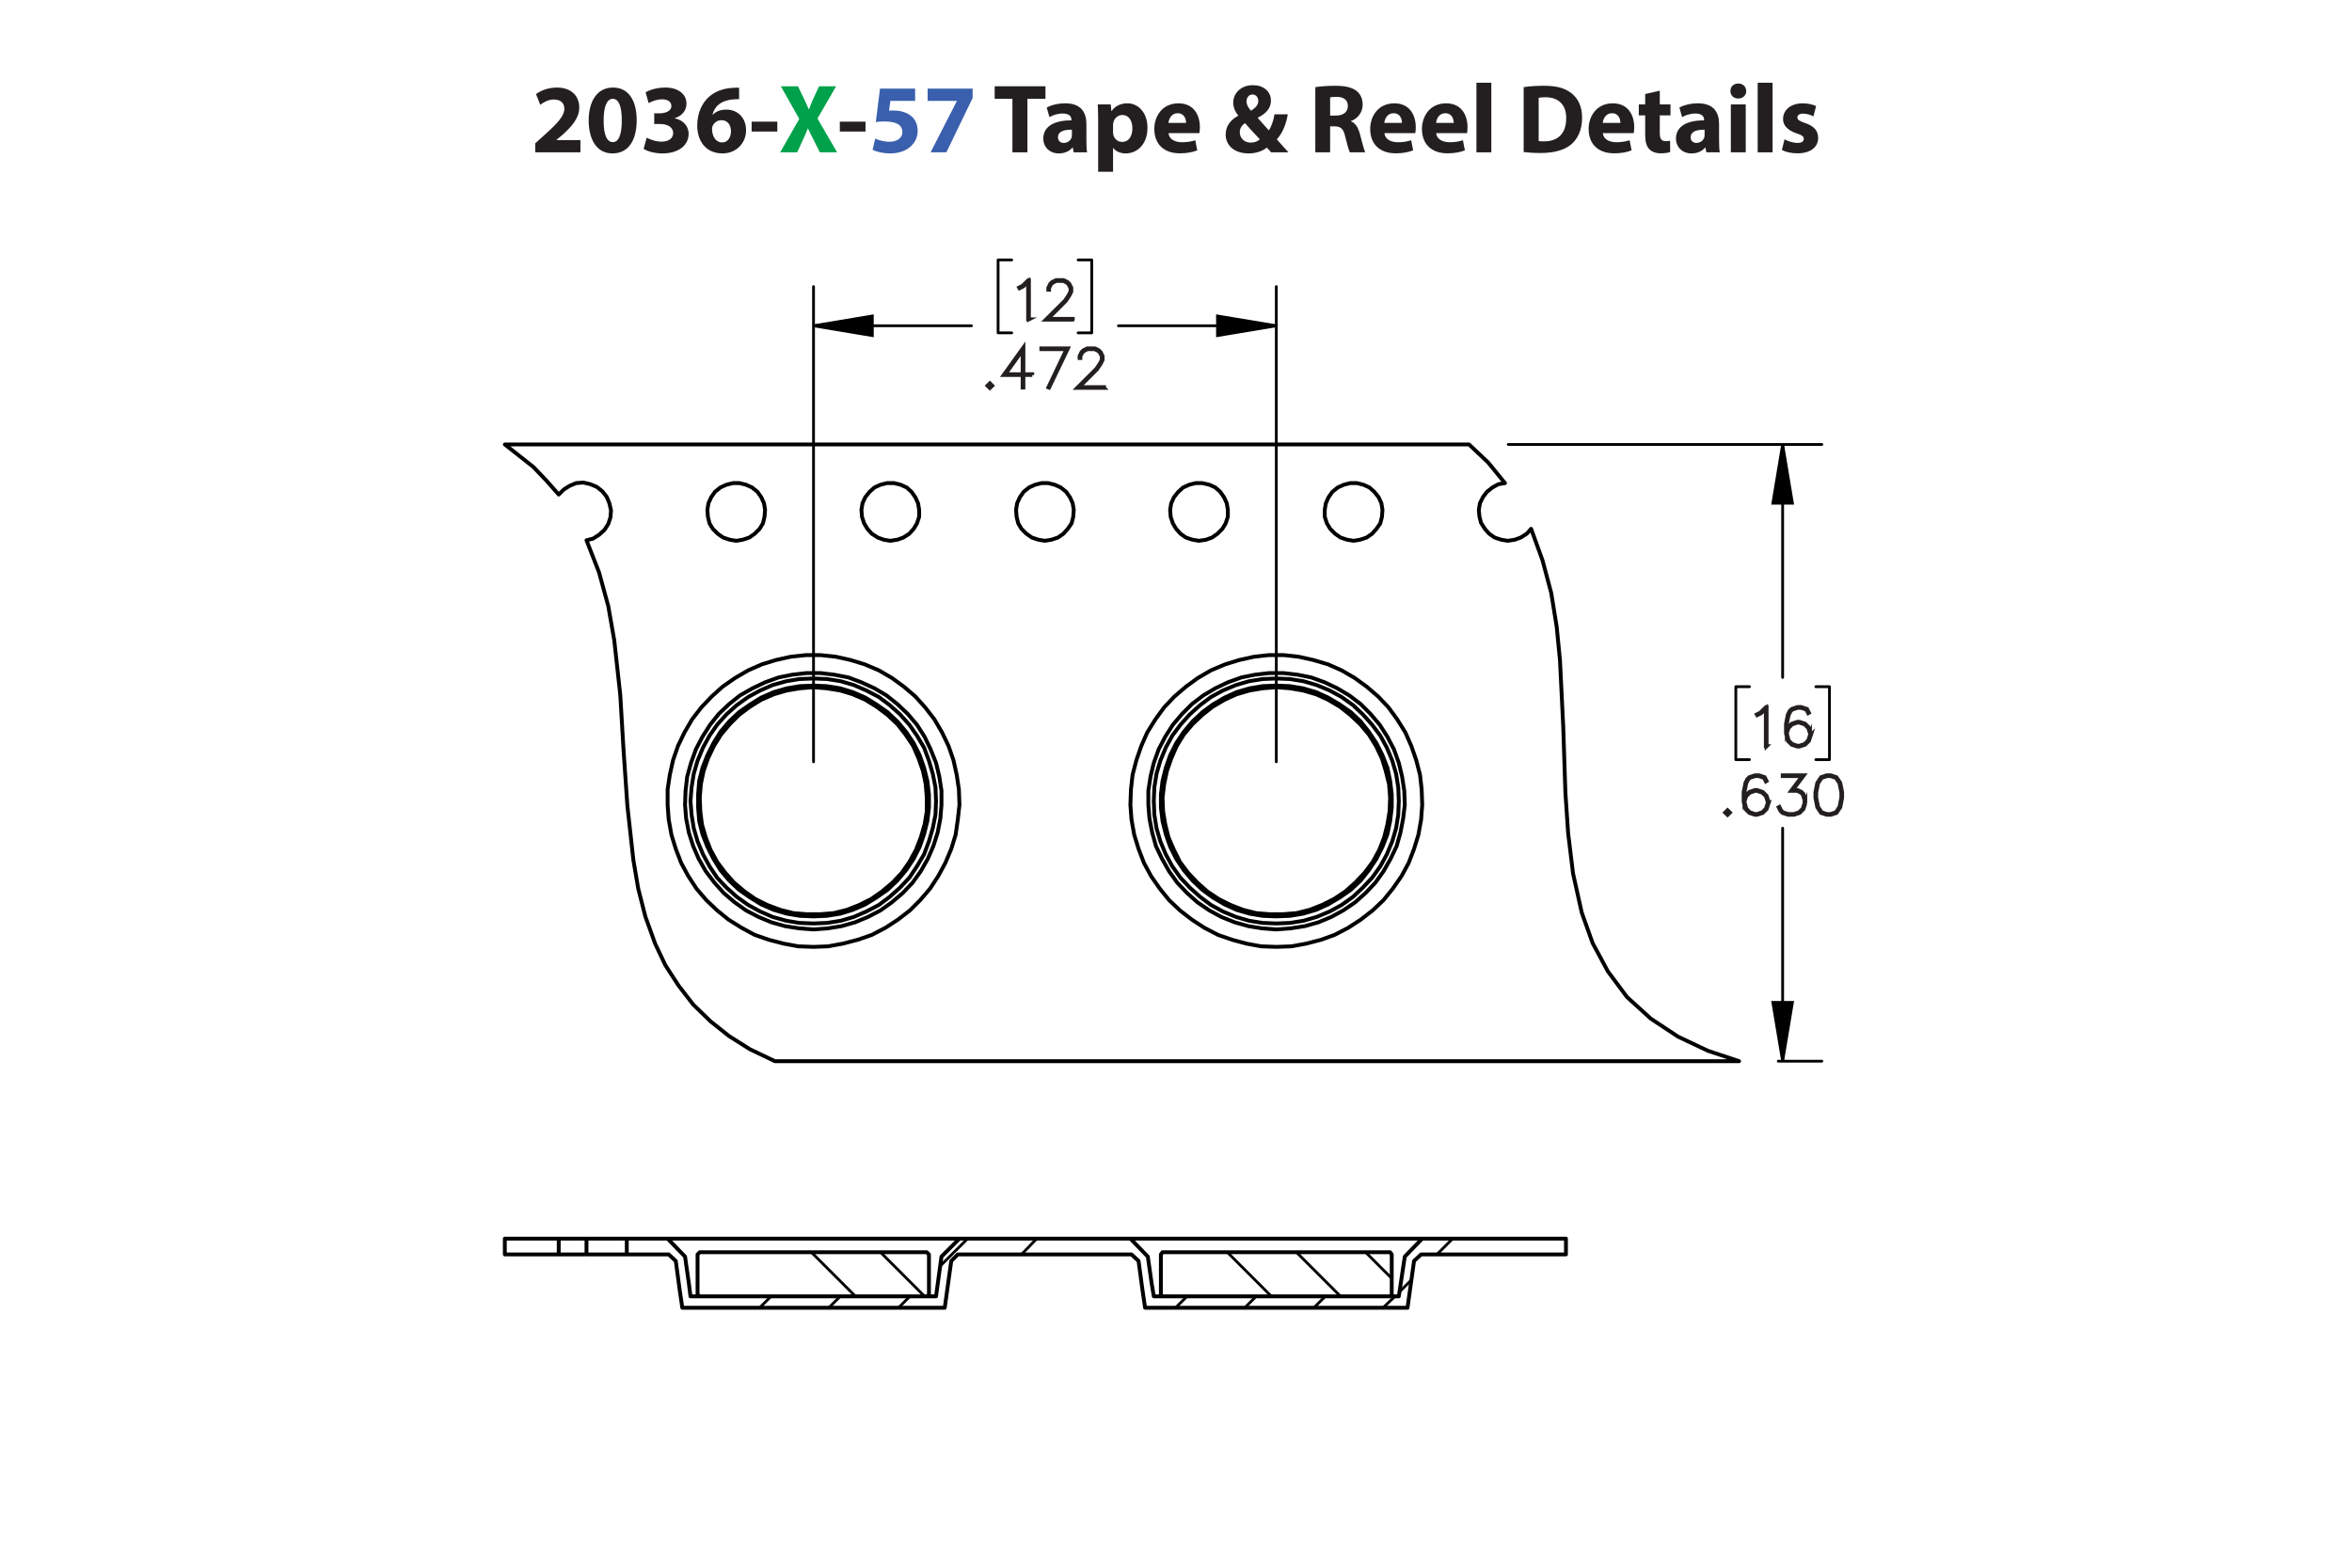 <?xml version="1.0" encoding="UTF-8"?><svg id="Layer_1" xmlns="http://www.w3.org/2000/svg" viewBox="0 0 432 288"><defs><style>.cls-1{stroke:#231f20;stroke-width:.7px;}.cls-1,.cls-2{stroke-miterlimit:10;}.cls-3,.cls-2{stroke-width:.51px;}.cls-3,.cls-2,.cls-4{fill:none;stroke:#000;}.cls-3,.cls-4{stroke-linecap:round;stroke-linejoin:round;}.cls-4{stroke-width:.709px;}.cls-5{fill:#00a14b;}.cls-6{fill:#231f20;}.cls-7{fill:#3a60ad;}</style></defs><g><path class="cls-6" d="M98.311,27.984v-1.656l1.512-1.369c2.557-2.287,3.799-3.601,3.835-4.969,0-.955-.576-1.711-1.927-1.711-1.008,0-1.891,.504-2.503,.973l-.774-1.963c.882-.666,2.251-1.206,3.835-1.206,2.647,0,4.106,1.548,4.106,3.673,0,1.963-1.423,3.529-3.115,5.042l-1.08,.9v.036h4.411v2.251h-8.3Z"/><path class="cls-6" d="M116.944,22.078c0,3.619-1.458,6.104-4.447,6.104-3.025,0-4.357-2.719-4.375-6.032,0-3.385,1.44-6.067,4.465-6.067,3.133,0,4.357,2.791,4.357,5.996Zm-6.068,.072c-.018,2.683,.63,3.961,1.692,3.961s1.639-1.333,1.639-3.997c0-2.593-.558-3.961-1.657-3.961-1.008,0-1.692,1.278-1.674,3.997Z"/><path class="cls-6" d="M118.777,25.301c.486,.252,1.603,.72,2.719,.72,1.423,0,2.143-.685,2.143-1.567,0-1.152-1.152-1.674-2.359-1.674h-1.116v-1.962h1.062c.918-.018,2.089-.36,2.089-1.351,0-.702-.576-1.224-1.728-1.224-.955,0-1.962,.414-2.449,.702l-.558-1.981c.702-.45,2.106-.882,3.619-.882,2.502,0,3.889,1.315,3.889,2.917,0,1.243-.702,2.215-2.143,2.719v.036c1.404,.252,2.539,1.315,2.539,2.845,0,2.07-1.819,3.583-4.79,3.583-1.512,0-2.791-.397-3.475-.829l.558-2.052Z"/><path class="cls-6" d="M135.753,18.225c-.306-.018-.63,0-1.062,.036-2.431,.198-3.511,1.44-3.817,2.809h.054c.576-.594,1.387-.936,2.485-.936,1.963,0,3.619,1.387,3.619,3.817,0,2.323-1.783,4.231-4.321,4.231-3.115,0-4.646-2.323-4.646-5.114,0-2.197,.81-4.033,2.071-5.204,1.17-1.062,2.683-1.638,4.519-1.728,.504-.036,.829-.036,1.099-.018v2.107Zm-1.495,5.87c0-1.081-.576-2.017-1.747-2.017-.738,0-1.35,.45-1.62,1.044-.072,.144-.108,.36-.108,.684,.054,1.242,.648,2.359,1.891,2.359,.973,0,1.585-.882,1.585-2.071Z"/><path class="cls-6" d="M142.772,22.348v1.818h-4.717v-1.818h4.717Z"/><path class="cls-5" d="M150.584,27.984l-1.098-2.197c-.45-.846-.738-1.476-1.081-2.179h-.036c-.252,.703-.558,1.333-.936,2.179l-1.008,2.197h-3.133l3.511-6.14-3.385-5.996h3.151l1.062,2.215c.36,.738,.63,1.333,.918,2.017h.036c.288-.774,.522-1.315,.829-2.017l1.026-2.215h3.133l-3.421,5.924,3.601,6.212h-3.169Z"/><path class="cls-6" d="M158.972,22.348v1.818h-4.718v-1.818h4.718Z"/><path class="cls-7" d="M168.081,18.531h-4.537l-.252,1.8c.252-.036,.468-.036,.756-.036,1.117,0,2.251,.252,3.079,.847,.882,.594,1.422,1.566,1.422,2.935,0,2.179-1.873,4.106-5.023,4.106-1.422,0-2.611-.324-3.259-.666l.486-2.052c.522,.252,1.585,.576,2.647,.576,1.134,0,2.341-.54,2.341-1.783,0-1.206-.955-1.945-3.295-1.945-.648,0-1.099,.036-1.585,.108l.774-6.14h6.446v2.251Z"/><path class="cls-7" d="M178.647,16.28v1.728l-4.825,9.975h-2.899l4.826-9.417v-.036h-5.366v-2.251h8.264Z"/><path class="cls-6" d="M185.954,18.153h-3.259v-2.305h9.327v2.305h-3.313v9.831h-2.754v-9.831Z"/><path class="cls-6" d="M197.204,27.984l-.162-.882h-.054c-.576,.702-1.477,1.081-2.521,1.081-1.783,0-2.845-1.296-2.845-2.701,0-2.287,2.053-3.385,5.168-3.367v-.126c0-.468-.252-1.134-1.602-1.134-.9,0-1.855,.306-2.431,.666l-.504-1.765c.612-.342,1.818-.774,3.421-.774,2.935,0,3.871,1.728,3.871,3.799v3.061c0,.846,.036,1.656,.126,2.143h-2.466Zm-.324-4.159c-1.44-.018-2.557,.324-2.557,1.386,0,.702,.468,1.044,1.08,1.044,.684,0,1.243-.45,1.422-1.008,.036-.144,.054-.306,.054-.468v-.954Z"/><path class="cls-6" d="M201.702,22.132c0-1.152-.036-2.143-.072-2.953h2.377l.127,1.225h.036c.648-.936,1.657-1.423,2.935-1.423,1.927,0,3.655,1.675,3.655,4.483,0,3.205-2.035,4.718-3.998,4.718-1.062,0-1.891-.432-2.287-1.008h-.036v4.375h-2.737v-9.416Zm2.737,2.07c0,.216,.018,.414,.054,.576,.18,.738,.81,1.296,1.603,1.296,1.188,0,1.891-.99,1.891-2.485,0-1.404-.63-2.466-1.855-2.466-.774,0-1.458,.576-1.639,1.386-.036,.144-.054,.324-.054,.486v1.206Z"/><path class="cls-6" d="M214.627,24.455c.09,1.135,1.206,1.675,2.484,1.675,.936,0,1.692-.126,2.431-.36l.36,1.855c-.9,.36-1.999,.54-3.187,.54-2.989,0-4.699-1.728-4.699-4.483,0-2.233,1.386-4.7,4.447-4.7,2.844,0,3.925,2.215,3.925,4.394,0,.468-.055,.882-.091,1.08h-5.671Zm3.223-1.872c0-.666-.288-1.783-1.548-1.783-1.152,0-1.621,1.044-1.692,1.783h3.241Z"/><path class="cls-6" d="M233.475,27.984c-.252-.27-.504-.54-.792-.864-.793,.612-1.891,1.062-3.331,1.062-2.936,0-4.231-1.747-4.231-3.439,0-1.602,.918-2.754,2.305-3.475v-.072c-.522-.576-.919-1.477-.919-2.341,0-1.53,1.207-3.205,3.638-3.205,1.872,0,3.295,1.098,3.295,2.845,0,1.224-.721,2.269-2.394,3.115l-.019,.072c.702,.774,1.44,1.656,2.035,2.269,.486-.756,.864-1.873,1.026-2.953h2.448c-.324,1.837-.936,3.403-2.017,4.609,.685,.774,1.387,1.567,2.143,2.377h-3.187Zm-2.071-2.394c-.756-.756-1.746-1.855-2.736-2.971-.504,.36-.954,.882-.954,1.675,0,1.026,.774,1.908,2.017,1.908,.72,0,1.315-.27,1.674-.612Zm-2.448-6.986c0,.612,.288,1.152,.828,1.747,.883-.612,1.332-1.081,1.332-1.783,0-.576-.342-1.206-1.062-1.206-.702,0-1.099,.612-1.099,1.242Z"/><path class="cls-6" d="M241.59,16.01c.883-.144,2.196-.252,3.655-.252,1.801,0,3.061,.27,3.925,.954,.721,.576,1.116,1.422,1.116,2.539,0,1.548-1.098,2.61-2.143,2.989v.054c.847,.342,1.315,1.152,1.621,2.269,.378,1.368,.756,2.953,.99,3.421h-2.809c-.198-.342-.486-1.333-.847-2.827-.324-1.513-.847-1.927-1.963-1.945h-.828v4.771h-2.719v-11.974Zm2.719,5.222h1.08c1.369,0,2.179-.684,2.179-1.747,0-1.116-.756-1.674-2.017-1.692-.666,0-1.044,.054-1.242,.09v3.349Z"/><path class="cls-6" d="M254.28,24.455c.09,1.135,1.206,1.675,2.484,1.675,.936,0,1.692-.126,2.431-.36l.36,1.855c-.9,.36-1.999,.54-3.188,.54-2.988,0-4.699-1.728-4.699-4.483,0-2.233,1.387-4.7,4.447-4.7,2.845,0,3.926,2.215,3.926,4.394,0,.468-.055,.882-.091,1.08h-5.671Zm3.223-1.872c0-.666-.288-1.783-1.549-1.783-1.152,0-1.62,1.044-1.692,1.783h3.241Z"/><path class="cls-6" d="M263.784,24.455c.09,1.135,1.206,1.675,2.484,1.675,.936,0,1.693-.126,2.432-.36l.359,1.855c-.9,.36-1.998,.54-3.187,.54-2.989,0-4.699-1.728-4.699-4.483,0-2.233,1.386-4.7,4.447-4.7,2.845,0,3.925,2.215,3.925,4.394,0,.468-.054,.882-.09,1.08h-5.672Zm3.223-1.872c0-.666-.288-1.783-1.548-1.783-1.152,0-1.621,1.044-1.692,1.783h3.24Z"/><path class="cls-6" d="M271.182,15.2h2.736v12.784h-2.736V15.2Z"/><path class="cls-6" d="M279.857,16.01c1.009-.162,2.323-.252,3.709-.252,2.305,0,3.8,.414,4.97,1.296,1.261,.936,2.053,2.431,2.053,4.573,0,2.323-.847,3.925-2.017,4.915-1.278,1.062-3.223,1.566-5.6,1.566-1.423,0-2.431-.09-3.115-.18v-11.919Zm2.755,9.903c.234,.054,.612,.054,.954,.054,2.485,.018,4.106-1.351,4.106-4.249,.018-2.521-1.458-3.853-3.817-3.853-.612,0-1.008,.054-1.242,.108v7.94Z"/><path class="cls-6" d="M294.401,24.455c.091,1.135,1.207,1.675,2.485,1.675,.935,0,1.692-.126,2.431-.36l.36,1.855c-.9,.36-1.999,.54-3.188,.54-2.988,0-4.699-1.728-4.699-4.483,0-2.233,1.387-4.7,4.447-4.7,2.845,0,3.925,2.215,3.925,4.394,0,.468-.054,.882-.09,1.08h-5.672Zm3.224-1.872c0-.666-.288-1.783-1.549-1.783-1.152,0-1.62,1.044-1.692,1.783h3.241Z"/><path class="cls-6" d="M304.86,16.659v2.521h1.963v2.017h-1.963v3.187c0,1.062,.252,1.548,1.08,1.548,.343,0,.612-.036,.81-.072l.018,2.07c-.359,.144-1.008,.234-1.782,.234-.882,0-1.62-.306-2.053-.756-.504-.522-.756-1.368-.756-2.611v-3.601h-1.171v-2.017h1.171v-1.909l2.683-.612Z"/><path class="cls-6" d="M313.41,27.984l-.162-.882h-.054c-.576,.702-1.477,1.081-2.521,1.081-1.783,0-2.845-1.296-2.845-2.701,0-2.287,2.053-3.385,5.167-3.367v-.126c0-.468-.252-1.134-1.603-1.134-.9,0-1.855,.306-2.431,.666l-.504-1.765c.612-.342,1.818-.774,3.421-.774,2.935,0,3.871,1.728,3.871,3.799v3.061c0,.846,.036,1.656,.126,2.143h-2.467Zm-.324-4.159c-1.44-.018-2.557,.324-2.557,1.386,0,.702,.469,1.044,1.081,1.044,.684,0,1.242-.45,1.422-1.008,.036-.144,.054-.306,.054-.468v-.954Z"/><path class="cls-6" d="M320.735,16.73c0,.756-.576,1.369-1.476,1.369-.865,0-1.441-.612-1.423-1.369-.019-.792,.558-1.386,1.44-1.386,.882,0,1.44,.594,1.458,1.386Zm-2.826,11.253v-8.805h2.736v8.805h-2.736Z"/><path class="cls-6" d="M322.841,15.2h2.736v12.784h-2.736V15.2Z"/><path class="cls-6" d="M327.772,25.589c.505,.306,1.549,.666,2.359,.666,.828,0,1.17-.288,1.17-.738s-.271-.666-1.296-1.008c-1.819-.612-2.522-1.603-2.503-2.647,0-1.638,1.404-2.881,3.583-2.881,1.026,0,1.944,.234,2.484,.504l-.486,1.891c-.396-.216-1.152-.504-1.908-.504-.666,0-1.044,.271-1.044,.72,0,.415,.342,.63,1.422,1.008,1.675,.576,2.377,1.423,2.394,2.719,0,1.639-1.296,2.845-3.816,2.845-1.152,0-2.179-.252-2.846-.612l.486-1.962Z"/></g><g><g><path class="cls-1" d="M324.485,137.086h-.156v-6.94l-.892,.904-.691,.336-.076-.133,.669-.34,1.037-1.027h.109v7.2Z"/><path class="cls-1" d="M332.603,135.061l-.346,1.046-.711,.705-1.047,.341h-.36l-1.047-.341-.711-.705-.346-1.386v-1.717l.336-1.712,.351-.7,.37-.355,1.047-.35h.701l1.066,.35,.351,.705-.138,.081-.331-.653-.972-.327h-.659l-.99,.327-.308,.321-.332,.658-.341,1.679v1.211l.194-.582,.711-.71,1.047-.35h.36l1.047,.35,.711,.71,.346,1.045v.359Zm-.151-.023v-.317l-.332-.989-.648-.648-.991-.331h-.322l-.99,.331-.648,.648-.332,.979,.332,1.315,.648,.653,.99,.326h.322l.991-.326,.648-.653,.332-.989Z"/></g><g><path class="cls-1" d="M317.751,149.281l-.445,.435-.446-.435,.446-.444,.445,.444Zm-.213,0l-.232-.231-.232,.231,.232,.232,.232-.232Z"/><path class="cls-1" d="M324.827,147.598l-.346,1.046-.712,.704-1.048,.341h-.36l-1.048-.341-.712-.704-.346-1.387v-1.717l.336-1.712,.352-.7,.37-.355,1.048-.35h.702l1.066,.35,.352,.705-.138,.081-.332-.653-.973-.327h-.659l-.991,.327-.308,.321-.332,.658-.342,1.679v1.211l.194-.582,.712-.709,1.048-.351h.36l1.048,.351,.712,.709,.346,1.046v.359Zm-.151-.023v-.317l-.332-.988-.65-.648-.991-.331h-.322l-.991,.331-.649,.648-.332,.979,.332,1.315,.649,.653,.991,.326h.322l.991-.326,.65-.653,.332-.988Z"/><path class="cls-1" d="M331.59,147.598l-.346,1.046-.712,.704-1.048,.341h-1.039l-1.048-.341-.37-.359-.341-.685,.138-.076,.336,.667,.314,.322,.991,.326h1l.991-.326,.65-.653,.332-.988v-.658l-.332-.988-.323-.308-.649-.331h-1.157l2.039-2.71h-3.58v-.156h3.894l-2.039,2.71h.882l.711,.351,.361,.368,.346,1.046v.7Z"/><path class="cls-1" d="M338.353,146.58l-.337,1.713-.711,1.055-1.058,.341h-.702l-1.058-.341-.706-1.055-.342-1.713v-1.04l.342-1.712,.706-1.055,1.058-.35h.702l1.058,.35,.711,1.055,.337,1.712v1.04Zm-.151-.023v-.993l-.342-1.679-.649-.979-.982-.327h-.659l-.981,.327-.654,.979-.337,1.679v.993l.337,1.68,.654,.98,.981,.326h.659l.982-.326,.649-.98,.342-1.68Z"/></g><g><path class="cls-1" d="M188.994,58.659h-.157v-6.94l-.891,.904-.692,.336-.076-.133,.668-.34,1.038-1.027h.109v7.2Z"/><path class="cls-1" d="M197.035,58.726h-4.938l3.521-3.505,.668-1.008,.332-.662v-.639l-.332-.648-.317-.321-.654-.327h-1.317l-.649,.327-.322,.321-.332,.648v.322h-.152v-.36l.346-.71,.36-.355,.711-.35h1.398l.706,.35,.36,.355,.351,.71v.719l-.351,.695-.687,1.026-3.274,3.264h4.573v.147Z"/></g><g><path class="cls-1" d="M182.26,70.855l-.446,.435-.446-.435,.446-.444,.446,.444Zm-.213,0l-.232-.231-.232,.231,.232,.232,.232-.232Z"/><path class="cls-1" d="M189.602,68.897h-1.622v2.299h-.156v-2.299h-3.476l3.632-5.066v4.911h1.622v.156Zm-1.778-.156v-4.423l-3.168,4.423h3.168Z"/><path class="cls-1" d="M196.151,63.996l-3.462,7.219-.133-.052,3.338-7.011h-4.633v-.156h4.89Z"/><path class="cls-1" d="M202.786,71.262h-4.942l3.524-3.505,.668-1.008,.332-.662v-.639l-.332-.648-.318-.321-.654-.327h-1.318l-.65,.327-.322,.321-.332,.648v.322h-.152v-.36l.346-.71,.36-.355,.711-.35h1.399l.707,.35,.36,.355,.351,.71v.719l-.351,.695-.688,1.026-3.277,3.264h4.577v.147Z"/></g><path class="cls-2" d="M234.423,59.85l-10.8,1.8v-3.6l10.8,1.8m-85,0l10.8-1.8v3.6l-10.8-1.8m178,135.1l-1.8-10.8h3.6l-1.8,10.8m0-113.3l1.8,10.8h-3.6l1.8-10.8"/><path class="cls-3" d="M234.423,59.85h-29m-56,0h29m56,80.1V52.65m-85,87.3V52.65m51.1,8.5h-2.5m2.5-13.4v13.4m-2.5-13.4h2.5m-17.2,13.4h2.5m-2.5-13.4v13.4m2.5-13.4h-2.5m144.1,147.2v-42.8m0-70.5v42.8m-.8,70.5h8m-57.6-113.3h57.6m1.4,57.9h-2.5m2.5-13.4v13.4m-2.5-13.4h2.5m-17.2,13.4h2.5m-2.5-13.4v13.4m2.5-13.4h-2.5"/><path d="M234.423,59.85l-10.8,1.8v-3.6m-74.2,1.8l10.8-1.8v3.6m167.2,133.3l-1.8-10.8h3.6m-1.8-102.5l1.8,10.8h-3.6"/><path class="cls-4" d="M149.423,169.65l-2.6-.1-2.4-.4-2.5-.7-2.3-1-2.2-1.2-2.1-1.5-1.9-1.7-1.7-1.8-1.4-2.1-1.2-2.2-1-2.4-.7-2.4-.4-2.5-.2-2.5,.2-2.5,.4-2.5,.7-2.4,1-2.4,1.2-2.2,1.4-2,1.7-1.9,1.9-1.7,2.1-1.5,2.2-1.2,2.3-1,2.5-.7,2.4-.4,2.6-.1,2.5,.1,2.5,.4,2.4,.7,2.3,1,2.3,1.2,2,1.5,1.9,1.7,1.7,1.9,1.4,2,1.3,2.2,.9,2.4,.7,2.4,.5,2.5,.1,2.5-.1,2.5-.5,2.5-.7,2.4-.9,2.4-1.3,2.2-1.4,2.1-1.7,1.8-1.9,1.7-2,1.5-2.3,1.2-2.3,1-2.4,.7-2.5,.4-2.5,.1m85,0l-2.5-.1-2.5-.4-2.4-.7-2.4-1-2.2-1.2-2-1.5-1.9-1.7-1.7-1.8-1.5-2.1-1.2-2.2-1-2.4-.7-2.4-.4-2.5-.1-2.5,.1-2.5,.4-2.5,.7-2.4,1-2.4,1.2-2.2,1.5-2,1.7-1.9,1.9-1.7,2-1.5,2.2-1.2,2.4-1,2.4-.7,2.5-.4,2.5-.1,2.5,.1,2.5,.4,2.4,.7,2.4,1,2.2,1.2,2.1,1.5,1.8,1.7,1.7,1.9,1.5,2,1.2,2.2,1,2.4,.7,2.4,.4,2.5,.1,2.5-.1,2.5-.4,2.5-.7,2.4-1,2.4-1.2,2.2-1.5,2.1-1.7,1.8-1.8,1.7-2.1,1.5-2.2,1.2-2.4,1-2.4,.7-2.5,.4-2.5,.1m-85,1.1l-2.6-.2-2.6-.4-2.5-.7-2.4-1-2.3-1.2-2.1-1.5-2-1.7-1.7-1.9-1.6-2.1-1.3-2.3-1-2.3-.8-2.5-.5-2.6-.2-2.5,.1-2.6,.3-2.6,.7-2.5,.9-2.5,1.2-2.3,1.4-2.2,1.6-2,1.9-1.8,2-1.6,2.3-1.3,2.3-1.1,2.5-.9,2.5-.5,2.6-.3h2.6l2.5,.3,2.6,.5,2.4,.9,2.4,1.1,2.2,1.3,2,1.6,1.9,1.8,1.7,2,1.4,2.2,1.1,2.3,1,2.5,.6,2.5,.4,2.6v2.6l-.2,2.5-.5,2.6-.8,2.5-1,2.3-1.3,2.3-1.5,2.1-1.8,1.9-2,1.7-2.1,1.5-2.3,1.2-2.4,1-2.5,.7-2.5,.4-2.6,.2m85,0l-2.6-.2-2.5-.4-2.5-.7-2.5-1-2.2-1.2-2.2-1.5-1.9-1.7-1.8-1.9-1.5-2.1-1.3-2.3-1.1-2.3-.7-2.5-.5-2.6-.2-2.5v-2.6l.4-2.6,.6-2.5,.9-2.5,1.2-2.3,1.4-2.2,1.7-2,1.8-1.8,2.1-1.6,2.2-1.3,2.3-1.1,2.5-.9,2.5-.5,2.6-.3h2.6l2.6,.3,2.5,.5,2.5,.9,2.3,1.1,2.2,1.3,2.1,1.6,1.8,1.8,1.7,2,1.4,2.2,1.2,2.3,.9,2.5,.6,2.5,.4,2.6,.1,2.6-.3,2.5-.5,2.6-.7,2.5-1.1,2.3-1.3,2.3-1.5,2.1-1.8,1.9-1.9,1.7-2.2,1.5-2.2,1.2-2.4,1-2.5,.7-2.6,.4-2.6,.2m0,3.2l-2.8-.1-2.7-.5-2.6-.7-2.6-.9-2.5-1.3-2.3-1.5-2.2-1.7-2-1.9-1.7-2.1-1.6-2.3-1.3-2.4-1-2.6-.8-2.6-.5-2.8-.2-2.7,.1-2.8,.3-2.7,.7-2.7,.9-2.6,1.1-2.5,1.5-2.4,1.6-2.2,1.9-2,2.1-1.8,2.2-1.6,2.4-1.4,2.6-1.1,2.6-.8,2.7-.6,2.7-.3h2.8l2.7,.3,2.7,.6,2.7,.8,2.5,1.1,2.4,1.4,2.2,1.6,2.1,1.8,1.9,2,1.6,2.2,1.5,2.4,1.1,2.5,.9,2.6,.7,2.7,.3,2.7,.1,2.8-.2,2.7-.5,2.8-.8,2.6-1,2.6-1.3,2.4-1.6,2.3-1.7,2.1-2,1.9-2.2,1.7-2.3,1.5-2.5,1.3-2.5,.9-2.7,.7-2.7,.5-2.8,.1m-85,0l-2.8-.1-2.7-.5-2.7-.7-2.6-.9-2.4-1.3-2.4-1.5-2.1-1.7-2-1.9-1.8-2.1-1.5-2.3-1.3-2.4-1-2.6-.8-2.6-.5-2.8-.2-2.7v-2.8l.4-2.7,.6-2.7,.9-2.6,1.2-2.5,1.4-2.4,1.7-2.2,1.9-2,2-1.8,2.3-1.6,2.4-1.4,2.5-1.1,2.6-.8,2.7-.6,2.8-.3h2.7l2.8,.3,2.7,.6,2.6,.8,2.6,1.1,2.4,1.4,2.2,1.6,2.1,1.8,1.8,2,1.7,2.2,1.4,2.4,1.2,2.5,.9,2.6,.6,2.7,.4,2.7,.1,2.8-.3,2.7-.4,2.8-.8,2.6-1.1,2.6-1.3,2.4-1.5,2.3-1.8,2.1-1.9,1.9-2.2,1.7-2.3,1.5-2.5,1.3-2.6,.9-2.7,.7-2.7,.5-2.7,.1m-14.2-74.6l1.2-.2,1.2-.4,1-.7,.9-.9,.6-1,.3-1.2,.1-1.3-.2-1.2-.5-1.1-.7-1-1-.8-1.1-.5-1.2-.3h-1.2l-1.2,.3-1.1,.5-1,.8-.7,1-.5,1.1-.2,1.2,.1,1.3,.3,1.2,.6,1,.9,.9,1,.7,1.2,.4,1.2,.2m113.4,0l1.2-.2,1.2-.4,1-.7,.8-.9,.7-1,.3-1.2,.1-1.3-.2-1.2-.5-1.1-.8-1-.9-.8-1.1-.5-1.2-.3h-1.2l-1.2,.3-1.1,.5-1,.8-.7,1-.5,1.1-.2,1.2v1.3l.4,1.2,.6,1,.9,.9,1,.7,1.2,.4,1.2,.2m-28.4,0l1.3-.2,1.1-.4,1-.7,.9-.9,.6-1,.4-1.2v-1.3l-.2-1.2-.5-1.1-.7-1-.9-.8-1.1-.5-1.3-.3h-1.2l-1.2,.3-1.1,.5-.9,.8-.8,1-.5,1.1-.2,1.2,.1,1.3,.4,1.2,.6,1,.8,.9,1,.7,1.2,.4,1.2,.2m-28.3,0l1.2-.2,1.2-.4,1-.7,.8-.9,.7-1,.3-1.2,.1-1.3-.2-1.2-.5-1.1-.7-1-1-.8-1.1-.5-1.2-.3h-1.2l-1.2,.3-1.1,.5-1,.8-.7,1-.5,1.1-.2,1.2,.1,1.3,.3,1.2,.6,1,.9,.9,1,.7,1.2,.4,1.2,.2m-28.4,0l1.3-.2,1.1-.4,1.1-.7,.8-.9,.6-1,.4-1.2v-1.3l-.2-1.2-.5-1.1-.7-1-.9-.8-1.1-.5-1.2-.3h-1.3l-1.2,.3-1.1,.5-.9,.8-.8,1-.5,1.1-.2,1.2,.1,1.3,.4,1.2,.6,1,.8,.9,1.1,.7,1.1,.4,1.2,.2m155.9,95.6H142.323m177.1,0l-5.7-1.9-5.5-2.6-5-3.3-4.4-4-3.5-4.7-2.8-5.2-2-5.6-1.6-7.2-.9-7.4-.5-7.4-.4-12.2-.6-12.2-.6-6.1-1-6.2-1.6-6-2.1-5.8m-4.8-8.4l-1.2,.2-1.1,.6-1,.8-.7,.9-.6,1.2-.2,1.2,.1,1.2,.3,1.2,.7,1.1,.8,.9,1,.7,1.2,.4,1.2,.2,1.3-.2,1.1-.4,1.1-.7,.8-.9m-4.8-8.4l-3.1-3.8-3.5-3.3m-177.1,0h177.1m-177.1,0l5.2,4.1,2.4,2.5,2.3,2.6m5.1,8.4l1.2-.3,1.1-.7,1-.9,.7-1.1,.4-1.2,.1-1.3-.3-1.3-.5-1.2-.8-1-1-.8-1.2-.5-1.3-.3-1.3,.1-1.2,.5-1.1,.7-.9,.9m5.1,8.4l2.3,5.9,1.7,6.2,1.1,6.3,1.1,10,.6,10.1,.7,10.2,1.1,10,.9,5.3,1.3,5.1,1.8,5,1.9,4,2.4,3.7,2.7,3.5,3.2,3.1,3.4,2.7,3.8,2.4,4.6,2.2m7.1-68.7l-2.5,.2-2.4,.4-2.4,.7-2.3,1-2.1,1.3-2,1.5-1.7,1.7-1.6,1.9-1.3,2.1-1.1,2.3-.8,2.3-.5,2.4-.2,2.5,.1,2.5,.3,2.4,.7,2.4,.9,2.3,1.2,2.2,1.5,2,1.6,1.8,1.9,1.6,2,1.4,2.2,1.1,2.4,.9,2.4,.6,2.4,.2h2.5l2.5-.2,2.4-.6,2.3-.9,2.2-1.1,2-1.4,1.9-1.6,1.7-1.8,1.4-2,1.2-2.2,.9-2.3,.7-2.4,.4-2.4v-2.5l-.2-2.5-.5-2.4-.8-2.3-1-2.3-1.4-2.1-1.5-1.9-1.8-1.7-2-1.5-2.1-1.3-2.3-1-2.3-.7-2.5-.4-2.4-.2m0-.3l2.4,.1,2.5,.4,2.3,.7,2.3,1,2.1,1.3,2,1.4,1.8,1.7,1.6,1.9,1.4,2.1,1.1,2.2,.8,2.3,.6,2.4,.3,2.5v2.4l-.3,2.5-.6,2.4-.8,2.3-1.1,2.2-1.4,2.1-1.6,1.9-1.8,1.7-2,1.4-2.1,1.3-2.3,1-2.3,.7-2.5,.4-2.4,.1-2.5-.1-2.4-.4-2.4-.7-2.3-1-2.1-1.3-2-1.4-1.8-1.7-1.6-1.9-1.3-2.1-1.1-2.2-.9-2.3-.6-2.4-.2-2.5v-2.4l.2-2.5,.6-2.4,.9-2.3,1.1-2.2,1.3-2.1,1.6-1.9,1.8-1.7,2-1.4,2.1-1.3,2.3-1,2.4-.7,2.4-.4,2.5-.1m85,.3l-2.5,.2-2.4,.4-2.4,.7-2.2,1-2.2,1.3-1.9,1.5-1.8,1.7-1.6,1.9-1.3,2.1-1,2.3-.8,2.3-.5,2.4-.3,2.5,.1,2.5,.4,2.4,.6,2.4,1,2.3,1.1,2.2,1.5,2,1.7,1.8,1.8,1.6,2.1,1.4,2.2,1.1,2.3,.9,2.4,.6,2.5,.2h2.4l2.5-.2,2.4-.6,2.3-.9,2.2-1.1,2.1-1.4,1.8-1.6,1.7-1.8,1.5-2,1.2-2.2,.9-2.3,.6-2.4,.4-2.4,.1-2.5-.2-2.5-.6-2.4-.7-2.3-1.1-2.3-1.3-2.1-1.6-1.9-1.8-1.7-1.9-1.5-2.2-1.3-2.2-1-2.4-.7-2.4-.4-2.5-.2m0-.3l2.5,.1,2.4,.4,2.4,.7,2.2,1,2.2,1.3,2,1.4,1.8,1.7,1.5,1.9,1.4,2.1,1.1,2.2,.9,2.3,.5,2.4,.3,2.5v2.4l-.3,2.5-.5,2.4-.9,2.3-1.1,2.2-1.4,2.1-1.5,1.9-1.8,1.7-2,1.4-2.2,1.3-2.2,1-2.4,.7-2.4,.4-2.5,.1-2.5-.1-2.4-.4-2.4-.7-2.2-1-2.2-1.3-1.9-1.4-1.8-1.7-1.6-1.9-1.4-2.1-1.1-2.2-.8-2.3-.6-2.4-.3-2.5v-2.4l.3-2.5,.6-2.4,.8-2.3,1.1-2.2,1.4-2.1,1.6-1.9,1.8-1.7,1.9-1.4,2.2-1.3,2.2-1,2.4-.7,2.4-.4,2.5-.1"/><path class="cls-3" d="M250.823,230.05l4.8,4.8m-17.5-4.8l8.1,8.1m-20.8-8.1l8.1,8.1m-71.8-8.1l8.1,8.1m-20.8-8.1l8.1,8.1m109.7-10.6l-2.9,2.9m-4.7,4.7l-2.1,2.1m-.9,.9l-2.2,2.1m-63.6-12.7l-2.8,2.9m55.8,7.7l-2.1,2.1m-63.6-12.7l-5,5m-5.6,5.6l-2.1,2.1m65.7-2.1l-2.1,2.1m-74.3-2.1l-2.1,2.1m65.8-2.1l-2.1,2.1m-74.3-2.1l-2.1,2.1"/><path class="cls-4" d="M92.723,227.55h9.9m-9.9,2.9h9.9m-9.9,0v-2.9m14.7,0h-4.8m0,2.9h4.8m-4.8-2.9v2.9m20-2.9h53.6m31.4,0h53.6m-153.5,0h7.4m-7.4,2.9h7.4m-7.4,0v-2.9m179.9,2.9v-2.9m-172.5,0h7.5m53.6,0h31.4m53.6,0h26.4m-172.5,2.9h7.7m138.2,0h26.6m-111.7,0h31.9m-92.7-2.9v2.9m7.7,0l1.3,1.2m0,0l.7,5.2,.5,3.4m48.2,0h-48.2m48.2,0l1.2-8.6m0,0l1.2-1.2m31.9,0l1.3,1.2m0,0l.7,5.2,.5,3.4m48.2,0h-48.2m48.2,0l1.2-8.6m0,0l1.3-1.2m-3,.4l3.2-3.3m-4.3,10.6l1.1-7.3m-1.1,7.3h-45m-1.1-7.3l.7,4.9,.4,2.4m-4.3-10.6l3.2,3.3m-37.9,0l3.3-3.3m-4.3,10.6l1-7.3m-1,7.3h-45.1m-1-7.3l.7,4.9,.3,2.4m-4.2-10.6l3.2,3.3m44.4-.8h-41.7m-.4,.4l.4-.4m-.4,.4v7.4m.4,.3l-.4-.3m42.1,.3h-41.7m42.1-.3l-.4,.3m.4-.3v-7.4m-.4-.4l.4,.4m84.7-.4h-41.8m-.3,.4l.3-.4m-.3,.4v7.4m.3,.3l-.3-.3m42.1,.3h-41.8m42.1-.3l-.3,.3m.3-.3v-7.4m-.3-.4l.3,.4"/></g></svg>